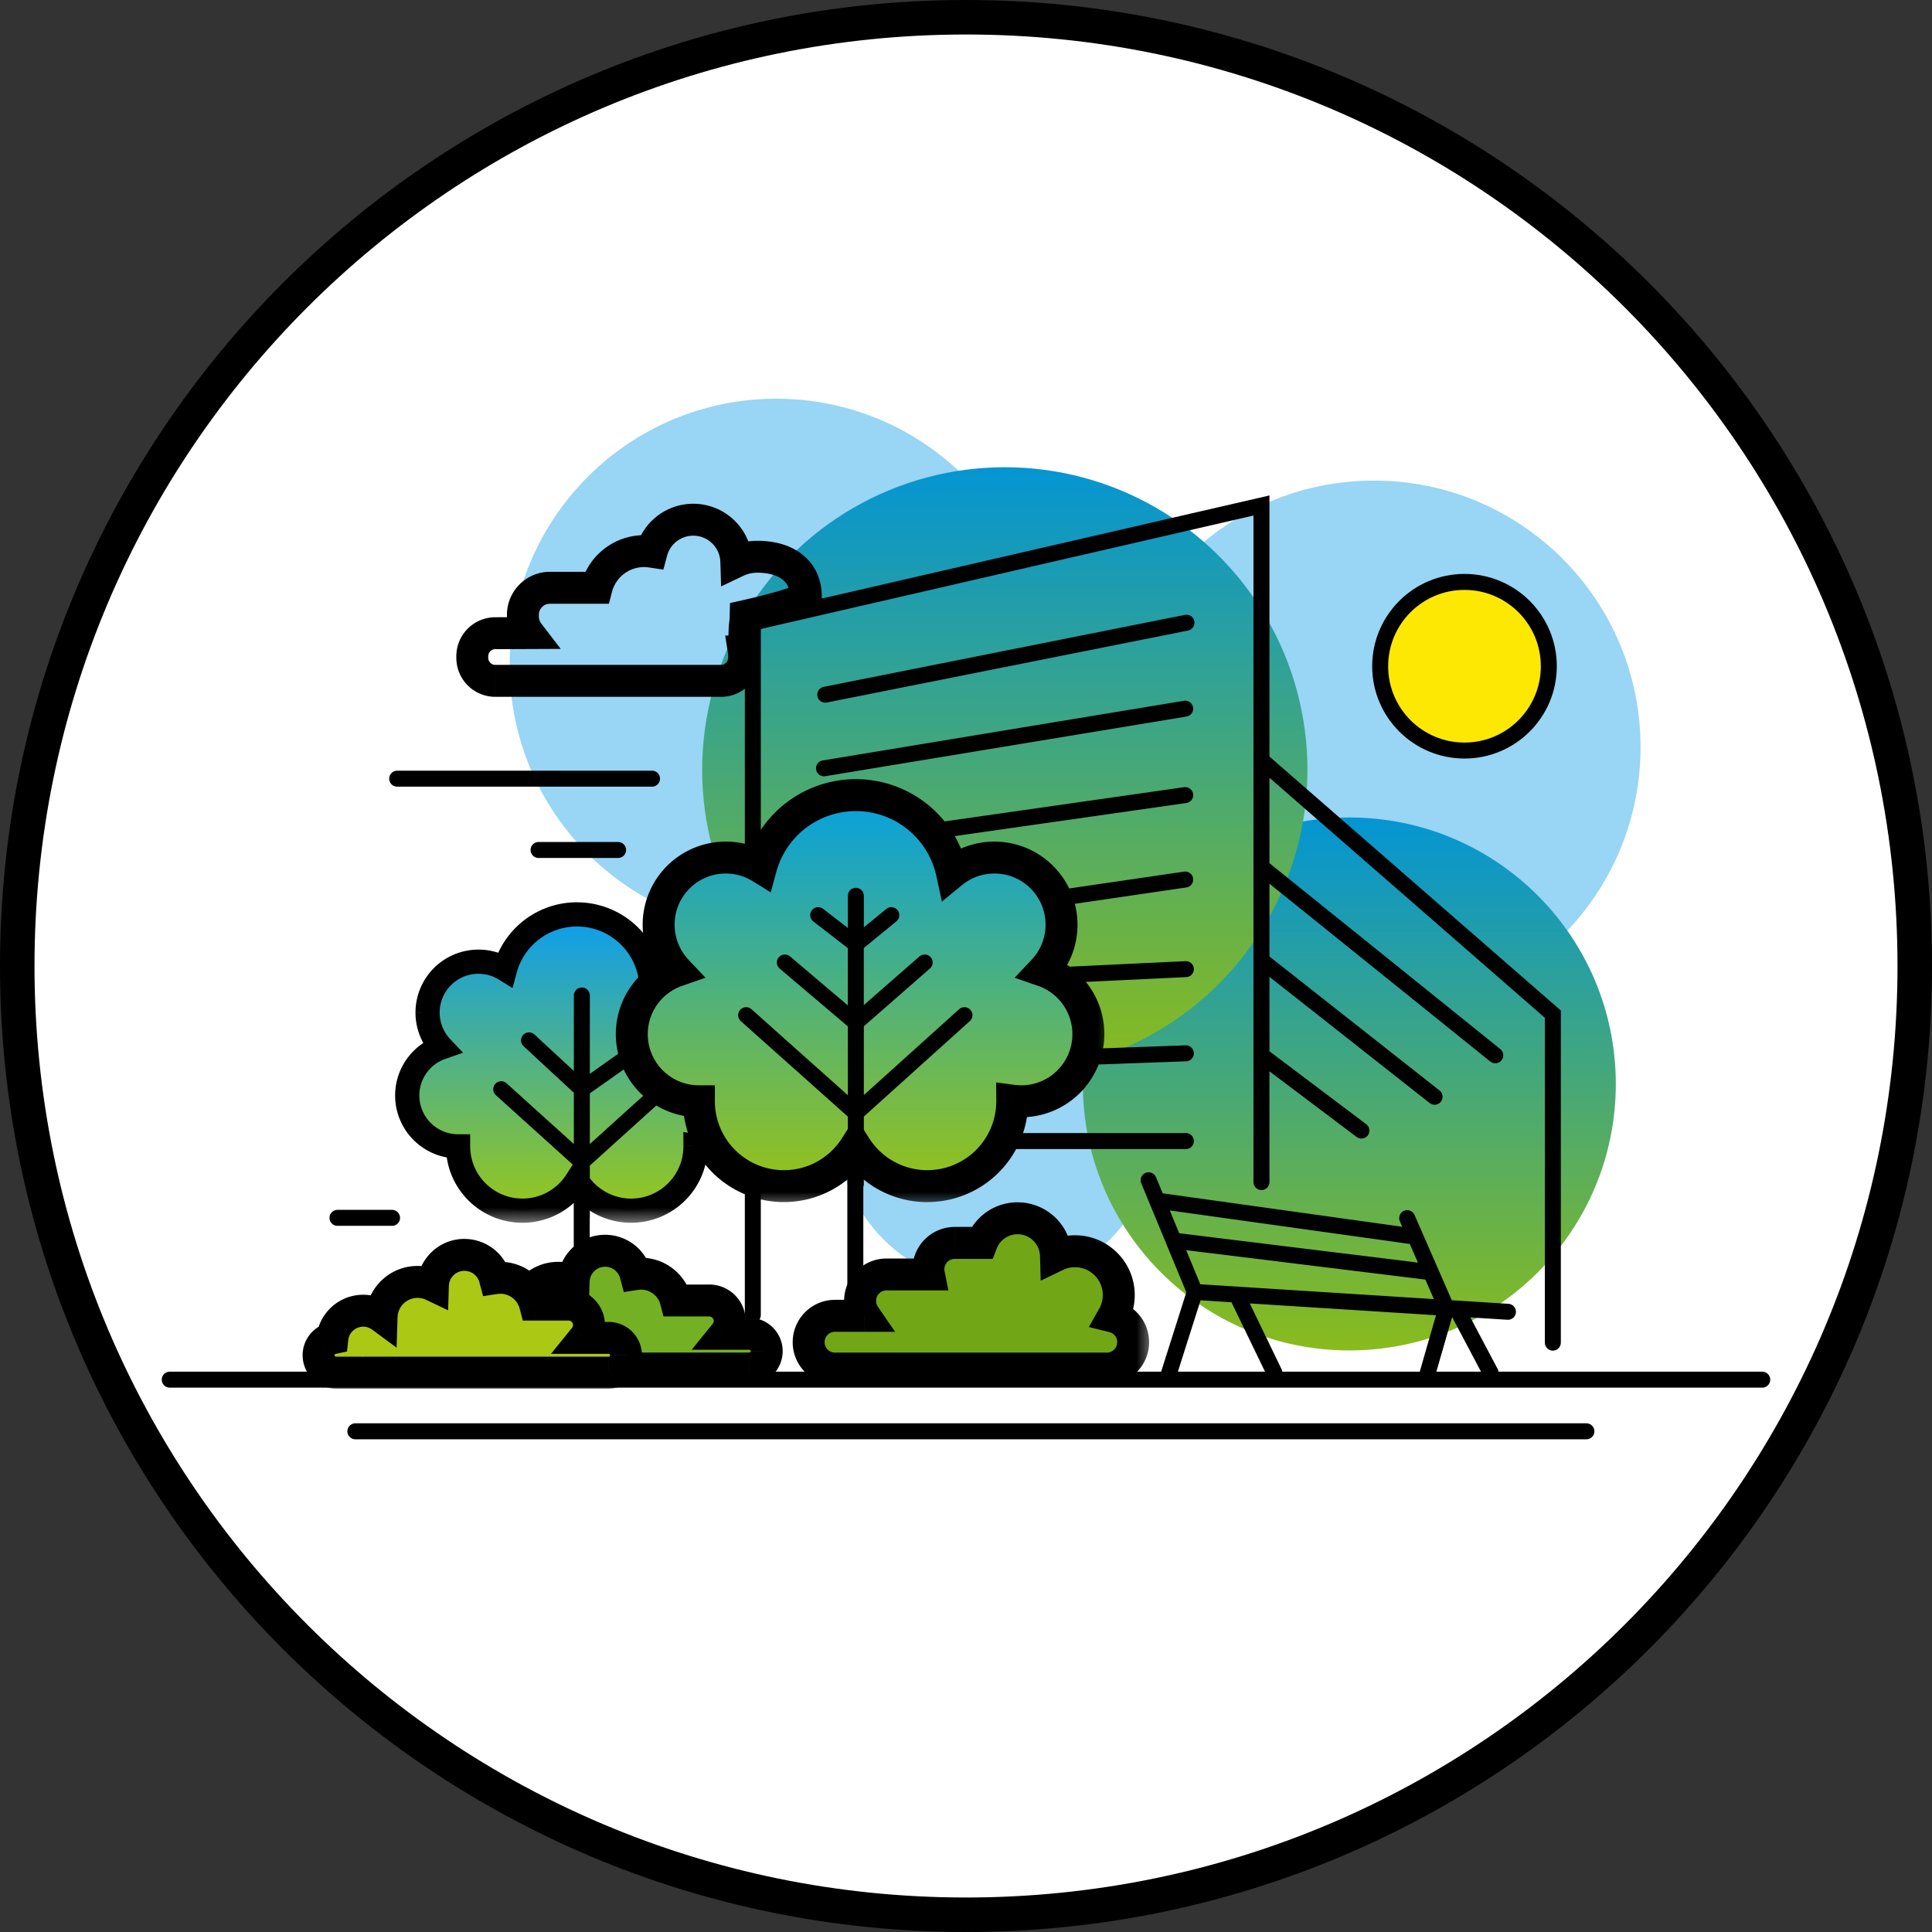 <svg xmlns="http://www.w3.org/2000/svg" width="56" height="56" fill="none" viewBox="0 0 56 56"><rect x="0" y="0" width="56" height="56" fill="#333333" stroke="none"/><g clip-path="url(#a)"><path fill="#fff" stroke="#000" d="M28 .5C43.188.5 55.5 12.812 55.5 28S43.188 55.5 28 55.5.5 43.188.5 28 12.812.5 28 .5Z"/><circle cx="39.825" cy="21.657" r="7.727" fill="#99d5f4"/><circle cx="22.501" cy="19.284" r="7.727" fill="#99d5f4"/><circle cx="28.892" cy="32.648" r="4.638" fill="#99d5f4"/><circle cx="39.111" cy="31.419" r="7.724" fill="url(#b)"/><circle cx="29.125" cy="22.315" r="8.772" fill="url(#c)"/><path stroke="#000" stroke-linecap="round" stroke-width=".463" d="M21.821 38.116v-20.07l14.743-3.394v7.382m0 12.23v-3.676m0-5.457 6.777 5.457m-6.777-5.457v2.706m0-2.706v-3.097m0 5.803 5.018 3.953m-5.018-3.953v2.751m0 0 2.897 2.182m-2.897-2.182v-8.554m0 0 8.446 7.362v9.521M4.92 39.99h46.16M10.3 41.487h35.683"/><circle cx="42.449" cy="19.311" r="2.444" fill="#fde803" stroke="#000" stroke-width=".463"/><mask id="e" width="12" height="10" x="10.804" y="25.504" fill="#000" maskUnits="userSpaceOnUse"><path fill="#fff" d="M10.804 25.504h12v10h-12z"/><path fill-rule="evenodd" d="M16.719 34.224a1.865 1.865 0 0 1-3.441-.997 1.474 1.474 0 0 1-.483-2.867 1.474 1.474 0 0 1 1.846-2.266 2.16 2.16 0 0 1 4.195.114 1.474 1.474 0 0 1 2.005 2.153 1.475 1.475 0 0 1-.68 2.853v.013a1.865 1.865 0 0 1-3.442.997" clip-rule="evenodd"/></mask><path fill="url(#d)" fill-rule="evenodd" d="M16.719 34.224a1.865 1.865 0 0 1-3.441-.997 1.474 1.474 0 0 1-.483-2.867 1.474 1.474 0 0 1 1.846-2.266 2.16 2.16 0 0 1 4.195.114 1.474 1.474 0 0 1 2.005 2.153 1.475 1.475 0 0 1-.68 2.853v.013a1.865 1.865 0 0 1-3.442.997" clip-rule="evenodd"/><path fill="#000" d="m16.719 34.224.296-.187-.296-.467-.296.466zm-3.441-.997h.35v-.35h-.35zm-.483-2.867.115.332.512-.178-.372-.394zm1.846-2.266-.184.299.399.246.123-.453zm4.195.114-.342.073.12.562.444-.364zm2.006 2.152-.256-.24-.372.394.513.178zm-.682 2.854.047-.347-.4-.054.002.403zm-3.737.822c-.27.425-.742.705-1.28.705v.701c.788 0 1.48-.411 1.872-1.03zm-1.28.705a1.514 1.514 0 0 1-1.514-1.514h-.702c0 1.224.992 2.215 2.216 2.215zm-1.865-1.864v.701zm0 0c-.62 0-1.123-.503-1.123-1.124h-.702c0 1.008.817 1.825 1.825 1.825zm-1.123-1.124c0-.49.315-.909.755-1.061l-.23-.663a1.825 1.825 0 0 0-1.227 1.724zm.895-1.633a1.12 1.12 0 0 1-.306-.77h-.701c0 .484.189.925.497 1.251zm-.306-.77c0-.621.503-1.124 1.123-1.124v-.701a1.825 1.825 0 0 0-1.824 1.824zm1.123-1.124c.217 0 .418.061.59.167l.368-.597a1.8 1.8 0 0 0-.958-.271zm1.112-.04a1.81 1.81 0 0 1 1.746-1.331v-.702a2.51 2.51 0 0 0-2.423 1.849zm1.746-1.331a1.81 1.81 0 0 1 1.768 1.426l.686-.147a2.51 2.51 0 0 0-2.454-1.98zm2.333 1.624c.194-.158.441-.253.711-.253v-.701c-.438 0-.84.154-1.155.411zm.711-.253c.62 0 1.123.503 1.123 1.123h.702a1.825 1.825 0 0 0-1.825-1.825zm1.123 1.123c0 .299-.116.57-.306.77l.51.482a1.82 1.82 0 0 0 .498-1.252zm-.165 1.343c.44.152.755.57.755 1.061h.701c0-.799-.513-1.477-1.227-1.724zm.755 1.061c0 .62-.503 1.124-1.123 1.124v.701a1.825 1.825 0 0 0 1.824-1.825zm-1.123 1.124q-.078 0-.152-.01l-.094.695q.121.016.245.016zm-.55.34v.01h.702v-.015zm0 .01c0 .836-.678 1.514-1.514 1.514v.701a2.216 2.216 0 0 0 2.216-2.215zm-1.514 1.514c-.538 0-1.01-.28-1.28-.705l-.592.376a2.21 2.21 0 0 0 1.872 1.03z" mask="url(#e)"/><mask id="g" width="15" height="13" x="17.313" y="22.047" fill="#000" maskUnits="userSpaceOnUse"><path fill="#fff" d="M17.313 22.047h15v13h-15z"/><path fill-rule="evenodd" d="M24.8 33.236a2.461 2.461 0 0 1-4.541-1.315h-.001a1.945 1.945 0 0 1-.636-3.784 1.945 1.945 0 0 1 2.435-2.992 2.851 2.851 0 0 1 5.536.15 1.945 1.945 0 0 1 2.645 2.842 1.946 1.946 0 0 1-.898 3.766v.016a2.461 2.461 0 0 1-4.54 1.317" clip-rule="evenodd"/></mask><path fill="url(#f)" fill-rule="evenodd" d="M24.8 33.236a2.461 2.461 0 0 1-4.541-1.315h-.001a1.945 1.945 0 0 1-.636-3.784 1.945 1.945 0 0 1 2.435-2.992 2.851 2.851 0 0 1 5.536.15 1.945 1.945 0 0 1 2.645 2.842 1.946 1.946 0 0 1-.898 3.766v.016a2.461 2.461 0 0 1-4.54 1.317" clip-rule="evenodd"/><path fill="#000" d="m24.8 33.236.39-.248-.39-.616-.392.616zm-4.542-1.315h.463v-.463h-.463zm-.636-3.784.151.438.677-.235-.492-.52zm2.435-2.992-.243.394.526.326.163-.598zm5.536.15-.452.098.16.74.586-.48zm2.645 2.842-.336-.318-.492.521.677.235zm-.898 3.766.062-.458-.528-.071.004.532zm-4.932 1.085c-.355.56-.979.93-1.689.93v.925c1.04 0 1.953-.543 2.471-1.359zm-1.689.93a2 2 0 0 1-1.998-1.997h-.926a2.924 2.924 0 0 0 2.924 2.922zm-2.461-2.46v.926zm0 0a1.48 1.48 0 0 1-1.482-1.482h-.926a2.41 2.41 0 0 0 2.408 2.408zm-1.482-1.482c0-.648.416-1.2.997-1.401l-.303-.875a2.41 2.41 0 0 0-1.62 2.276zm1.182-2.157a1.48 1.48 0 0 1-.404-1.017h-.926c0 .64.25 1.222.657 1.653zm-.404-1.017c0-.819.663-1.483 1.482-1.483v-.925a2.41 2.41 0 0 0-2.408 2.408zm1.482-1.483c.286 0 .552.08.777.22l.487-.787a2.4 2.4 0 0 0-1.264-.358zm1.467-.052a2.39 2.39 0 0 1 2.304-1.757v-.926a3.314 3.314 0 0 0-3.197 2.44zm2.304-1.757c1.145 0 2.103.806 2.334 1.883l.905-.195a3.314 3.314 0 0 0-3.24-2.614zm3.08 2.144c.255-.21.58-.335.937-.335v-.925a2.4 2.4 0 0 0-1.524.543zm.937-.335c.819 0 1.482.664 1.482 1.483h.926a2.41 2.41 0 0 0-2.408-2.408zm1.482 1.483c0 .394-.153.751-.404 1.017l.673.636c.407-.431.657-1.013.657-1.653zm-.219 1.773c.581.2.997.753.997 1.4h.926c0-1.054-.678-1.95-1.62-2.275zm.997 1.4c0 .82-.663 1.483-1.482 1.483v.926a2.41 2.41 0 0 0 2.408-2.408zm-1.482 1.483q-.102 0-.2-.013l-.123.917q.16.022.323.022zm-.724.448v.013h.925v-.018zm0 .013a2 2 0 0 1-1.999 1.999v.925a2.924 2.924 0 0 0 2.924-2.924zm-1.999 1.999c-.71 0-1.334-.37-1.689-.93l-.782.496a2.92 2.92 0 0 0 2.471 1.36z" mask="url(#g)"/><mask id="h" width="11" height="6" x="22.439" y="34.313" fill="#000" maskUnits="userSpaceOnUse"><path fill="#fff" d="M22.439 34.313h11v6h-11z"/><path fill-rule="evenodd" d="M24.204 38.14h.86a.765.765 0 0 1 .63-1.198h1.231a.765.765 0 0 1 .75-.915h.781a1.113 1.113 0 0 1 2.152.367 1.27 1.27 0 0 1 1.657 1.768.765.765 0 0 1-.185 1.507h-7.876a.765.765 0 1 1 0-1.53" clip-rule="evenodd"/></mask><path fill="#71a617" fill-rule="evenodd" d="M24.204 38.14h.86a.765.765 0 0 1 .63-1.198h1.231a.765.765 0 0 1 .75-.915h.781a1.113 1.113 0 0 1 2.152.367 1.27 1.27 0 0 1 1.657 1.768.765.765 0 0 1-.185 1.507h-7.876a.765.765 0 1 1 0-1.53" clip-rule="evenodd"/><path fill="#000" d="M25.065 38.14v.462h.88l-.5-.725zm1.86-1.198v.462h.565l-.11-.553zm1.531-.916v.463h.319l.114-.297zm2.152.368-.463.013.02.715.644-.311zm1.656 1.767-.403-.227-.3.53.592.147zm-7.2-.485h-.86v.926h.86zm-.597.03c0 .258.08.498.216.696l.763-.525a.3.3 0 0 1-.053-.17zm1.228-1.227c-.678 0-1.228.55-1.228 1.227h.926c0-.166.135-.302.302-.302zm1.23 0h-1.23v.925h1.23zm.454.372a.3.3 0 0 1-.006-.06h-.925q0 .123.023.241zm-.006-.06c0-.167.136-.302.302-.302v-.926c-.678 0-1.227.55-1.227 1.228zm.302-.302h.781v-.926h-.78zm1.82-1.64c-.671 0-1.244.42-1.47 1.011l.864.332a.65.65 0 0 1 .606-.417zm1.575 1.532a1.575 1.575 0 0 0-1.575-1.531v.925a.65.65 0 0 1 .65.632zm.089-.576c-.269 0-.525.062-.753.172l.403.834a.8.8 0 0 1 .35-.08zm1.732 1.732c0-.956-.776-1.732-1.732-1.732v.926c.445 0 .806.361.806.806zm-.224.852c.142-.252.224-.543.224-.852h-.926a.8.8 0 0 1-.104.397zm.64.515c0-.577-.397-1.06-.932-1.192l-.222.899a.3.3 0 0 1 .23.293zm-1.227 1.228c.678 0 1.228-.55 1.228-1.228h-.926a.3.3 0 0 1-.302.302zm-7.876 0h7.876v-.926h-7.876zm-1.227-1.228c0 .678.55 1.228 1.227 1.228v-.926a.3.3 0 0 1-.302-.302zm1.227-1.228c-.678 0-1.227.55-1.227 1.228h.925c0-.167.135-.302.302-.302z" mask="url(#h)"/><mask id="i" width="11" height="5" x="12.313" y="35.254" fill="#000" maskUnits="userSpaceOnUse"><path fill="#fff" d="M12.313 35.254h11v5h-11z"/><path fill-rule="evenodd" d="M17.54 36.254c.422 0 .778.287.882.677q.078-.012.16-.012c.483 0 .89.33 1.008.776h.968a.592.592 0 0 1 .46.965h.701a.504.504 0 0 1 0 1.008h-7.067a1 1 0 0 1-.09 0h-.745a.504.504 0 0 1-.103-.998.898.898 0 0 1 1.425-.623 1.042 1.042 0 0 1 1.489-.909.913.913 0 0 1 .912-.884" clip-rule="evenodd"/></mask><path fill="#74b024" fill-rule="evenodd" d="M17.54 36.254c.422 0 .778.287.882.677q.078-.012.16-.012c.483 0 .89.33 1.008.776h.968a.592.592 0 0 1 .46.965h.701a.504.504 0 0 1 0 1.008h-7.067a1 1 0 0 1-.09 0h-.745a.504.504 0 0 1-.103-.998.898.898 0 0 1 1.425-.623 1.042 1.042 0 0 1 1.489-.909.913.913 0 0 1 .912-.884" clip-rule="evenodd"/><path fill="#000" d="m18.422 36.93-.447.12.107.401.41-.063zm1.168.765-.448.118.09.345h.358zm1.429.965-.36-.291-.61.754h.97zm-6.367 1.008v-.463h-.023zm-.09 0 .022-.462-.011-.001h-.011zm-.848-.998.094.453.329-.068.037-.334zm1.425-.623-.274.373.71.524.027-.883zm1.489-.909-.2.418.64.305.022-.709zm2.241-.327a1.376 1.376 0 0 0-1.329-1.02v.926a.45.45 0 0 1 .435.333zm-.287-.355q-.117 0-.23.017l.14.915a1 1 0 0 1 .09-.007zm1.455 1.122a1.505 1.505 0 0 0-1.455-1.122v.925a.58.58 0 0 1 .56.432zm-.447.58h.968v-.925h-.968zm.968 0a.13.13 0 0 1 .13.13h.925c0-.583-.472-1.055-1.055-1.055zm.13.13q-.001.046-.029.08l.72.583c.146-.181.234-.413.234-.663zm1.031-.091h-.7v.926h.7zm.967.967a.967.967 0 0 0-.967-.967v.926c.023 0 .041.018.041.04zm-.967.967a.967.967 0 0 0 .967-.967h-.926a.04.04 0 0 1-.04.04zm-7.067 0h7.067v-.926h-7.067zm-.045 0h.068l-.046-.925h-.022zm-.068 0h.068v-.925h-.023zm-.722 0h.745v-.926h-.745zm-.966-.967c0 .534.432.967.966.967v-.926a.04.04 0 0 1-.04-.041zm.769-.947a.97.97 0 0 0-.77.947h.926c0-.02.014-.037.032-.04zm.987-.807c-.701 0-1.277.529-1.353 1.21l.92.102a.436.436 0 0 1 .433-.387zm.807.265a1.36 1.36 0 0 0-.807-.265v.925a.43.43 0 0 1 .258.085zm.767-1.1c-.816 0-1.48.649-1.504 1.458l.925.029a.58.58 0 0 1 .579-.561zm.645.145a1.5 1.5 0 0 0-.645-.145v.926q.135.001.248.055zm.714-.929c-.745 0-1.352.593-1.375 1.333l.925.028a.45.45 0 0 1 .45-.435z" mask="url(#i)"/><mask id="j" width="11" height="5" x="8.234" y="35.373" fill="#000" maskUnits="userSpaceOnUse"><path fill="#fff" d="M8.234 35.373h11v5h-11z"/><path fill-rule="evenodd" d="M13.461 36.373c.422 0 .778.287.882.677q.078-.012.16-.012c.484 0 .89.33 1.008.777h.968a.592.592 0 0 1 .46.964h.701a.504.504 0 1 1 0 1.008h-7.067a1 1 0 0 1-.09 0h-.745a.504.504 0 0 1-.103-.997.898.898 0 0 1 1.425-.623 1.042 1.042 0 0 1 1.489-.91.913.913 0 0 1 .912-.884" clip-rule="evenodd"/></mask><path fill="#abc815" fill-rule="evenodd" d="M13.461 36.373c.422 0 .778.287.882.677q.078-.012.16-.012c.484 0 .89.33 1.008.777h.968a.592.592 0 0 1 .46.964h.701a.504.504 0 1 1 0 1.008h-7.067a1 1 0 0 1-.09 0h-.745a.504.504 0 0 1-.103-.997.898.898 0 0 1 1.425-.623 1.042 1.042 0 0 1 1.489-.91.913.913 0 0 1 .912-.884" clip-rule="evenodd"/><path fill="#000" d="m14.343 37.05-.447.12.107.4.41-.063zm1.168.765-.448.117.09.345h.357zm1.429.964-.36-.291-.61.754h.97zm-6.367 1.008v-.463h-.023zm-.09 0 .022-.462h-.022zm-.848-.997.094.453.329-.069.037-.333zm1.425-.623-.274.372.71.524.027-.882zm1.489-.91-.2.418.64.305.022-.708zm2.241-.326a1.376 1.376 0 0 0-1.329-1.02v.925a.45.45 0 0 1 .435.333zm-.287-.356q-.117 0-.23.017l.14.915a1 1 0 0 1 .09-.006zm1.455 1.122a1.505 1.505 0 0 0-1.455-1.122v.925a.58.58 0 0 1 .56.432zm-.447.58h.968v-.925h-.968zm.968 0a.13.13 0 0 1 .13.13h.925c0-.583-.472-1.055-1.055-1.055zm.13.13q-.001.046-.029.08l.72.583c.146-.18.234-.413.234-.663zm1.031-.09h-.7v.925h.7zm.967.966a.967.967 0 0 0-.967-.967v.926c.023 0 .041.018.041.04zm-.967.967a.967.967 0 0 0 .967-.967h-.926a.04.04 0 0 1-.04.041zm-7.067 0h7.067v-.926h-7.067zm-.045 0h.068l-.046-.925h-.022zm-.068 0h.068v-.925h-.023zm-.722 0h.745v-.926h-.745zm-.966-.967c0 .534.432.967.966.967v-.926a.04.04 0 0 1-.04-.041zm.769-.947a.97.97 0 0 0-.77.947h.926c0-.02.014-.037.032-.04zm.987-.807c-.701 0-1.277.529-1.353 1.21l.92.102a.436.436 0 0 1 .433-.386zm.807.265a1.36 1.36 0 0 0-.807-.265v.925c.097 0 .185.032.258.085zm.767-1.1c-.816 0-1.48.649-1.504 1.459l.925.028a.58.58 0 0 1 .579-.561zm.646.145a1.5 1.5 0 0 0-.646-.145v.926q.135.001.248.055zm.713-.929c-.745 0-1.352.593-1.375 1.333l.925.029a.45.45 0 0 1 .45-.436z" mask="url(#j)"/><mask id="k" width="12" height="7" x="12.357" y="14.065" fill="#000" maskUnits="userSpaceOnUse"><path fill="#fff" d="M12.357 14.065h12v7h-12z"/><path fill-rule="evenodd" d="M18.888 15.991a1.249 1.249 0 0 1 2.455.284c.185-.088.392-.137.61-.137.788 0 1.404.37 1.404 1.157 0 .116-.95.38-1.745.558-.003.13-.01.185-.016.243-.011.102-.024.214-.024.79h-.01q.012.07.008.143l-.004.075a.67.67 0 0 1-.667.631h-6.542a.67.67 0 0 1-.668-.668v-.046c0-.367.298-.666.665-.668l.964-.004a.8.8 0 0 1-.162-.477v-.05c0-.433.352-.785.785-.785h1.35a1.425 1.425 0 0 1 1.597-1.046" clip-rule="evenodd"/></mask><path fill="#000" d="m18.888 15.991.447.12-.107.4-.41-.062zm2.455.284.198.418-.64.304-.021-.708zm.27 1.578-.463-.013.01-.36.35-.079zm-.017.243-.46-.052zm-.024.79h.463v.464l-.464-.001zm-.01 0-.457.073-.085-.537.544.001zm.008.143.462.025zm-.004.075-.462-.026zm-7.212-.75.003.462zm.964-.005.367-.281.568.74-.933.004zm1.973-1.312.448.118-.09.345h-.358zm2.804-1.51a.786.786 0 0 0-.76.583l-.894-.238c.194-.731.86-1.27 1.654-1.27zm.785.762a.786.786 0 0 0-.785-.762v-.925c.928 0 1.683.738 1.71 1.66zm1.074.311a.96.96 0 0 0-.413.093l-.397-.836c.246-.117.52-.182.81-.182zm.94.695c0-.258-.093-.407-.223-.505-.147-.111-.388-.19-.717-.19v-.925c.458 0 .918.106 1.276.377.374.283.59.713.59 1.243zm-1.383.106c.39-.088.814-.195 1.136-.293q.248-.076.365-.127c.042-.018.05-.025.042-.019a.426.426 0 0 0-.16.333h.926a.5.5 0 0 1-.122.323.6.6 0 0 1-.123.11 1.2 1.2 0 0 1-.196.103 5 5 0 0 1-.462.162c-.351.108-.8.22-1.203.311zm-.375.643a2 2 0 0 0 .014-.204l.925.025a3 3 0 0 1-.019.282zm-.026.842c0-.583.012-.714.026-.842l.92.103c-.009.078-.02.17-.02.74zm.454-.463h.01l-.003.926h-.01zm-.456.58q0-.023-.003-.044l.915-.146q.018.12.012.24zm-.005.075.005-.075.924.05-.004.076zm-.204.194a.205.205 0 0 0 .204-.194l.925.05a1.13 1.13 0 0 1-1.13 1.07zm-6.542 0H20.9v.926h-6.542zm-.205-.205c0 .113.092.205.205.205v.926a1.13 1.13 0 0 1-1.13-1.131zm0-.046v.046h-.925v-.046zm.205-.205a.205.205 0 0 0-.205.206h-.925a1.13 1.13 0 0 1 1.125-1.131zm.963-.004-.963.004-.005-.925.964-.005zm.3-.94a.32.32 0 0 0 .065.196l-.735.563a1.25 1.25 0 0 1-.256-.759zm0-.05v.05h-.926v-.05zm.321-.322a.32.32 0 0 0-.322.322h-.925c0-.689.558-1.248 1.247-1.248zm1.35 0h-1.35v-.926h1.35zm1.379-1.063a.96.96 0 0 0-.931.718l-.895-.235a1.89 1.89 0 0 1 1.826-1.408zm.148.012a1 1 0 0 0-.148-.012v-.925a2 2 0 0 1 .288.022z" mask="url(#k)"/><path stroke="#000" stroke-linecap="round" stroke-width=".463" d="M11.512 22.57H18.9M23.92 20.136l10.471-2.087M23.884 22.27l10.47-1.729M27.287 24.056l7.067-1.01M30.84 26.009l3.514-.515M31 28.251l3.373-.16M31.727 30.627l2.646-.096M29.434 33.074h4.939M15.61 24.637h2.306M9.782 35.3h1.582M16.862 34.66v1.439m7.93-2.273v3.485M33.294 34.21l.244.59m1.095 2.647-.616-1.487m.616 1.487 1.21.077m-1.21-.077-.744 2.343m9.82-1.767-1.489-.094m-.295-.019-.45-1.032m.45 1.032.296.019m-.296-.019-.541 1.88m.541-1.88-6.081-.386m4.944-2.216.235.537m0 0L33.538 34.8m7.485 1.044.451 1.032m-7.936-2.076.48 1.159m0 0 7.456.917m.747 1.052.985 1.861m-7.362-2.266 1.095 2.266M24.807 34.32v-2.058m0-6.297v1.403m0 0 1.029-.842m-1.03.842-1.09-.842m1.09.842v2.275m0 0 1.996-1.745m-1.995 1.745-2.058-1.745m2.058 1.745v2.619m0 0 3.148-2.837m-3.148 2.837-3.18-2.837M16.865 28.854v2.718m0 0 1.302-.919m-1.302.92-1.531-1.418m1.531 1.417v2.11m0 0 2.018-1.823m-2.018 1.823-2.337-2.11m2.337 2.11v1.58"/></g><defs><linearGradient id="b" x1="39.111" x2="39.111" y1="23.695" y2="39.143" gradientUnits="userSpaceOnUse"><stop stop-color="#0495d3"/><stop offset="1" stop-color="#89bb1c"/></linearGradient><linearGradient id="c" x1="29.125" x2="29.125" y1="13.543" y2="31.087" gradientUnits="userSpaceOnUse"><stop stop-color="#0495d3"/><stop offset="1" stop-color="#89bb1c"/></linearGradient><linearGradient id="d" x1="16.818" x2="16.818" y1="26.504" y2="35.092" gradientUnits="userSpaceOnUse"><stop stop-color="#0b9df0"/><stop offset="1" stop-color="#97c71c"/></linearGradient><linearGradient id="f" x1="24.93" x2="24.93" y1="23.047" y2="34.381" gradientUnits="userSpaceOnUse"><stop stop-color="#06a0e0"/><stop offset="1" stop-color="#96c21b"/></linearGradient><clipPath id="a"><path fill="#fff" d="M0 0h56v56H0z"/></clipPath></defs></svg>